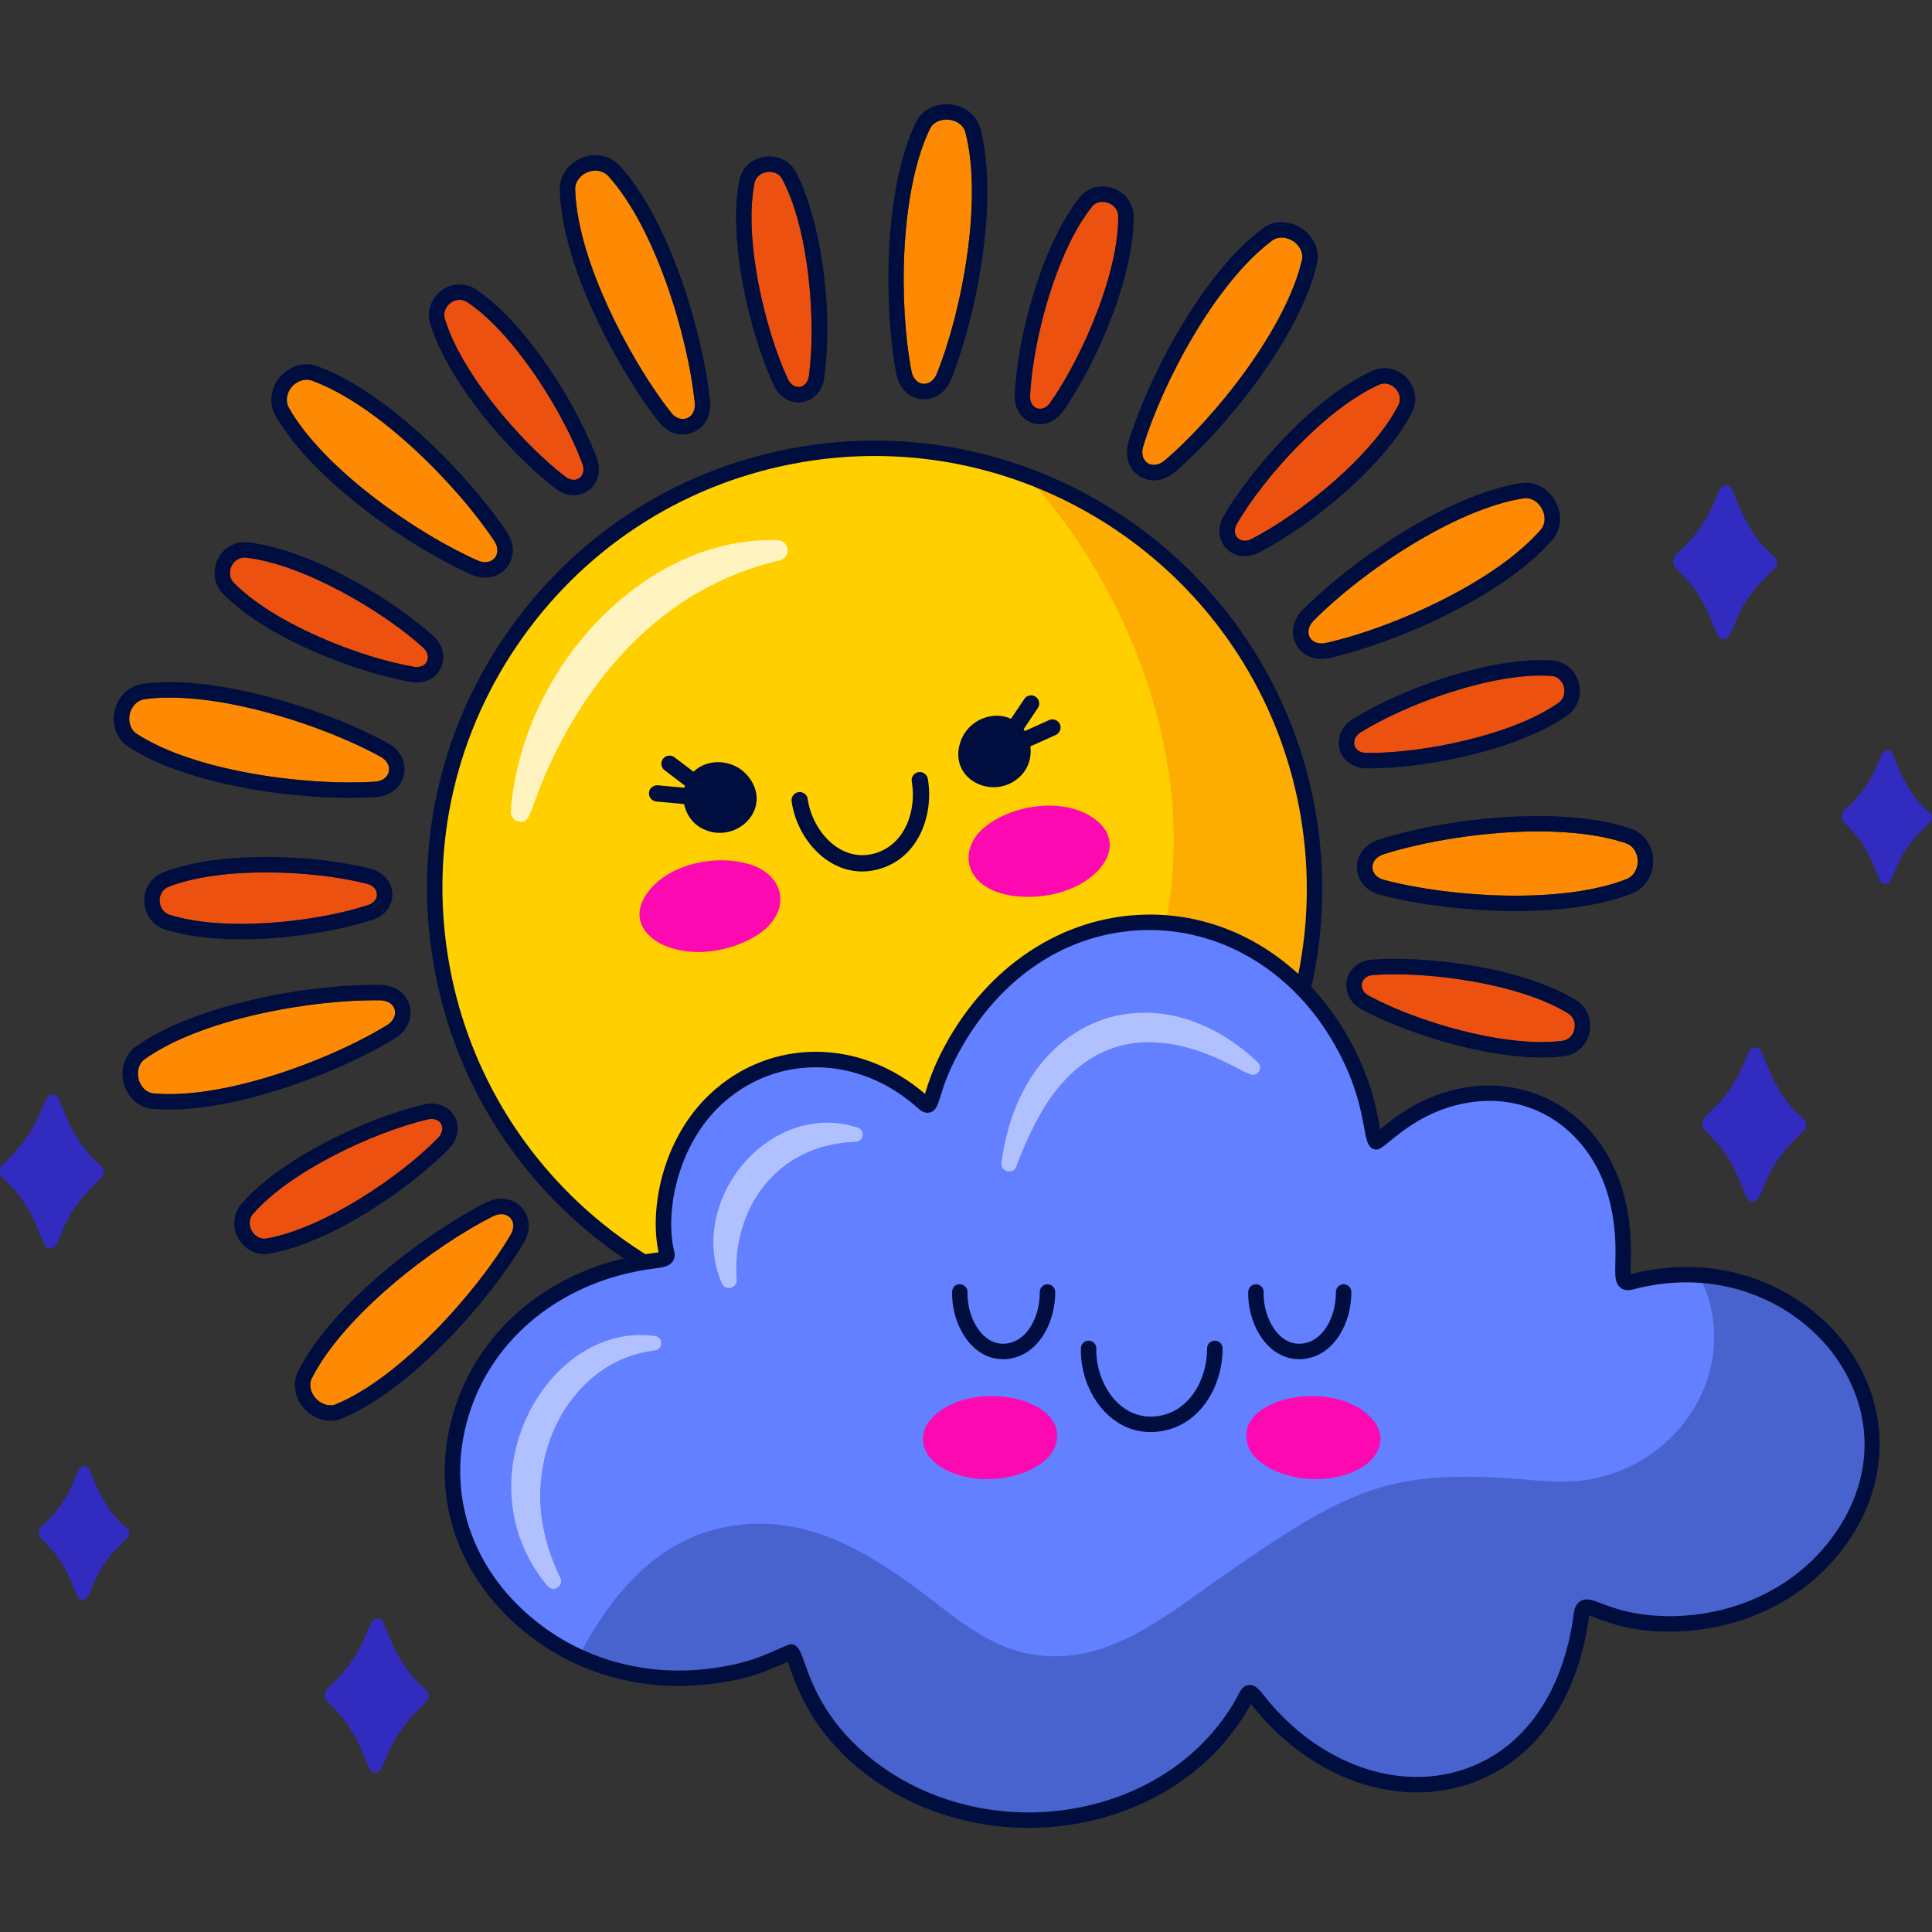 <?xml version="1.0" encoding="UTF-8"?>
<!-- Generator: Adobe Illustrator 25.2.3, SVG Export Plug-In . SVG Version: 6.00 Build 0)  -->
<svg xmlns="http://www.w3.org/2000/svg" xmlns:xlink="http://www.w3.org/1999/xlink" version="1.1" id="Capa_1" x="0px" y="0px" viewBox="0 0 512 512" style="enable-background:new 0 0 512 512;" xml:space="preserve" width="512" height="512">
<rect x="0" y="0" width="512" height="512" fill="#333333" stroke="none"/>
<g>
	<g>
		<g>
			<g>
				<path style="fill:#FFCF00;" d="M346.757,216.212c10.581,63.501-32.315,123.549-95.816,134.13      c-26.414,4.401-52.189-0.441-74.094-12.164c-30.787-16.479-53.853-46.544-60.035-83.652      c-10.581-63.501,32.315-123.549,95.815-134.13c20.601-3.433,40.81-1.239,59.109,5.458      C309.864,139.803,339.605,173.291,346.757,216.212z"/>
				<g>
					<path style="fill:#FC09B2;" d="M171.087,237.301c5.483-8.603,19.516-11.295,28.658-7.868       c9.05,3.392,10.315,14.077-1.658,19.825C181.686,257.13,163.974,248.461,171.087,237.301z"/>
					<path style="fill:#FC09B2;" d="M290.564,217.393c-7.977-6.36-22.124-4.357-29.661,1.849       c-7.461,6.143-5.193,16.661,7.997,18.216C286.967,239.588,300.911,225.644,290.564,217.393z"/>
				</g>
				<path style="opacity:0.75;fill:#FFFFFF;" d="M135.39,215.015c2.593-37.138,34.838-73.003,70.721-71.877      c1.5,0.047,2.678,1.302,2.632,2.803c-0.068,2.162-2.355,2.711-2.13,2.57c-23.699,5.558-42.48,20.933-55.996,44.518      c-10.95,19.346-8.994,26.151-13.514,24.58C135.988,217.222,135.312,216.139,135.39,215.015z"/>
				<path style="opacity:0.5;fill:#FD8A02;" d="M346.757,216.212c10.581,63.501-32.315,123.549-95.816,134.13      c-26.414,4.401-52.189-0.441-74.094-12.164c170.118-22.944,149.719-153.198,94.889-212.323      C309.864,139.803,339.605,173.291,346.757,216.212z"/>
			</g>
			<g>
				<path style="fill:#000E3F;" d="M278.025,190.833l-6.427,2.889c-0.103-0.161-0.211-0.317-0.324-0.472l3.77-5.619      c0.663-0.99,0.399-2.332-0.59-2.995c-0.989-0.663-2.332-0.401-2.995,0.59l-3.533,5.266c-0.947-0.439-1.993-0.735-3.156-0.807      c-4.608-0.283-9.432,2.785-10.588,8.132c-2.035,9.408,9.844,14.453,16.392,7.714c2.096-2.157,2.834-5.027,2.489-7.735      l6.734-3.027c1.087-0.488,1.573-1.766,1.083-2.854C280.391,190.831,279.117,190.347,278.025,190.833z"/>
				<path style="fill:#000E3F;" d="M186.504,202.727c-1.077,0.444-1.97,1.065-2.723,1.786l-5.048-3.835      c-0.952-0.721-2.305-0.535-3.026,0.413c-0.721,0.95-0.535,2.305,0.413,3.026l5.386,4.093c-0.056,0.182-0.108,0.363-0.153,0.548      l-7.017-0.649c-1.207-0.069-2.239,0.763-2.35,1.95c-0.109,1.187,0.763,2.239,1.95,2.35l7.353,0.68      c0.552,2.674,2.18,5.149,4.862,6.51c8.38,4.252,17.981-4.372,13.005-12.612C196.329,202.304,190.771,200.966,186.504,202.727z"/>
				<path style="fill:#000E3F;" d="M348.771,215.872c-10.75-64.509-71.995-108.25-136.479-97.495      c-31.249,5.205-58.6,22.27-77.016,48.048c-18.414,25.778-25.689,57.184-20.482,88.432      c9.656,57.941,60.027,99.124,116.927,99.121c6.448,0,12.989-0.53,19.554-1.624c31.249-5.205,58.6-22.27,77.016-48.05      C346.705,278.526,353.979,247.119,348.771,215.872z M324.963,301.927c-17.781,24.89-44.187,41.365-74.358,46.392      c-6.346,1.056-12.652,1.569-18.882,1.569c-54.935-0.004-103.575-39.765-112.896-95.702      c-5.026-30.173,1.997-60.495,19.776-85.385c17.779-24.888,44.187-41.362,74.358-46.39c6.346-1.056,12.654-1.569,18.884-1.569      c54.935,0,103.572,39.765,112.891,95.7C349.765,246.715,342.742,277.037,324.963,301.927z"/>
				<path style="fill:#000E3F;" d="M243.379,204.623c-1.174,0.204-1.959,1.325-1.753,2.498c1.327,7.582-1.722,16.847-9.987,19.084      c-4.287,1.152-7.708-0.268-9.825-1.673c-4.005-2.651-7.049-7.666-7.75-12.776c-0.162-1.178-1.238-1.986-2.434-1.844      c-1.18,0.162-2.006,1.252-1.844,2.434c0.879,6.379,4.573,12.427,9.645,15.787c2.827,1.87,5.895,2.82,9.044,2.82      c1.42,0,2.855-0.193,4.291-0.581c10.737-2.904,14.768-14.531,13.111-23.996C245.673,205.2,244.551,204.408,243.379,204.623z"/>
			</g>
		</g>
		<g>
			<g>
				<g>
					<path style="fill:#FD8A02;" d="M431.203,232.902c-17.217,6.89-47.231,4.851-64.46,0.272c-4.027-1.077-4.028-5.491-0.169-6.753       c16.803-5.384,46.661-8.999,64.397-2.924c2.199,0.755,3.606,3.575,2.841,6.23C433.393,231.282,432.386,232.419,431.203,232.902       z"/>
					<path style="fill:#FD8A02;" d="M345.142,397.026c-4.815-3.2-8.667-7.07-12.249-11.122c-3.544-4.069-6.762-8.427-9.714-12.904       c-5.568-8.436-11.496-19.529-14.847-28.89c-1.391-3.897,2.21-6.451,5.464-3.971c10.328,7.972,23.817,22.37,32.154,36.26       c2.75,4.661,5.244,9.524,6.806,15.097c0.62,2.229-0.893,5.005-3.516,5.879C347.72,397.911,346.211,397.727,345.142,397.026z"/>
					<path style="fill:#FD8A02;" d="M255.955,430.88c-8.814-16.174-10.613-45.944-8.063-63.96c0.609-4.068,4.915-4.827,6.703-0.986       c7.61,16.659,14.507,45.724,10.651,63.571c-0.482,2.282-3.128,3.888-5.832,3.563       C257.831,432.898,256.579,432.009,255.955,430.88z"/>
					<path style="fill:#FD8A02;" d="M161.154,419.422c-0.245-18.569,12.24-45.872,22.709-60.331       c2.474-3.408,6.583-1.961,6.381,2.255c-0.949,17.972-8.387,46.942-20.225,61.207c-1.489,1.788-4.575,1.953-6.812,0.385       C161.896,422.019,161.187,420.692,161.154,419.422z"/>
					<path style="fill:#FD8A02;" d="M82.632,365.261c8.366-16.542,32.003-34.929,48.072-42.953c3.75-1.844,6.75,1.311,4.605,4.955       c-9.143,15.421-29.216,37.786-46.266,44.879c-2.149,0.896-4.966-0.383-6.228-2.806       C82.083,367.91,82.049,366.424,82.632,365.261z"/>
					<path style="fill:#FD8A02;" d="M38.3,280.725c14.877-10.686,44.402-15.96,62.535-15.626c4.28,0.098,5.223,4.405,1.774,6.553       c-15,9.226-43.153,19.782-61.864,18.128c-2.387-0.19-4.233-2.639-4.195-5.369C36.572,282.811,37.269,281.473,38.3,280.725z"/>
					<path style="fill:#FD8A02;" d="M38.26,185.292c18.303-2.521,46.884,6.592,62.628,15.264c3.543,1.951,2.7,6.296-1.464,6.596       c-17.592,1.169-47.473-2.505-63.202-12.677c-1.943-1.26-2.628-4.339-1.266-6.734C35.74,186.335,36.993,185.476,38.26,185.292z"/>
					<path style="fill:#FD8A02;" d="M82.578,100.842c17.53,6.298,38.626,27.757,48.429,42.542c2.279,3.446-0.601,6.809-4.363,5.177       c-16.098-7.093-40.873-24.21-50.122-40.535c-1.136-2.016-0.333-5.067,1.999-6.542C79.865,100.6,81.372,100.418,82.578,100.842z       "/>
					<path style="fill:#FD8A02;" d="M161.137,46.59c12.61,13.814,21.247,42.814,22.989,60.224c0.399,3.968-3.628,5.83-6.266,2.539       c-6.201-7.829-12.47-18.735-16.666-27.886c-4.306-9.377-8.467-21.038-8.772-31.344c-0.07-2.323,2.092-4.598,4.819-4.874       C158.846,45.101,160.267,45.65,161.137,46.59z"/>
					<path style="fill:#FD8A02;" d="M255.829,35.002c4.703,17.983-0.873,47.452-7.56,64.022c-1.584,3.895-5.917,3.488-6.721-0.658       c-3.396-17.714-3.143-47.661,4.91-64.268c1.017-2.094,3.977-2.998,6.53-2.016C254.483,32.66,255.492,33.774,255.829,35.002z"/>
					<path style="fill:#FD8A02;" d="M345.048,68.861c-4.232,18.272-23.116,41.895-36.426,53.19       c-3.219,2.709-6.872,0.316-5.663-3.721c5.091-16.863,19.181-43.49,34.231-54.615c1.872-1.382,4.908-0.812,6.707,1.24       C344.95,66.161,345.33,67.607,345.048,68.861z"/>
					<path style="fill:#FD8A02;" d="M408.4,140.278c-12.09,14.033-39.474,26.195-56.999,30.111c-4.109,0.913-6.232-2.89-3.274-5.907       c12.692-12.895,37.488-29.635,55.701-32.433c2.3-0.351,4.724,1.573,5.364,4.233C409.564,137.841,409.217,139.305,408.4,140.278       z"/>
				</g>
				<g>
					<path style="fill:#ED5110;" d="M414.126,275.817c-15.091,1.993-38.721-5.069-51.39-11.942c-2.91-1.591-2.341-5.216,1.172-5.489       c14.498-1.052,38.888,2.232,51.755,10.232c1.65,1.02,2.166,3.424,1.157,5.311C416.186,275.013,415.166,275.673,414.126,275.817       z"/>
					<path style="fill:#ED5110;" d="M373.333,355.586c-14.21-5.193-31.932-22.378-40.007-34.394       c-1.842-2.747,0.361-5.707,3.592-4.327c13.25,5.743,33.392,19.975,41.111,33.062c0.984,1.663,0.351,4.049-1.441,5.232       C375.529,355.826,374.32,355.94,373.333,355.586z"/>
					<path style="fill:#ED5110;" d="M300.12,407.327c-5.628-6.233-9.967-15.4-12.908-23.336c-2.861-7.711-5.571-17.639-6.435-25.75       c-0.341-3.188,2.897-4.98,5.185-2.156c6.638,8.277,14.438,22.369,18.402,35.151c1.28,4.236,2.329,8.572,2.55,13.266       c0.097,1.935-1.592,3.72-3.719,3.958C301.961,408.593,300.824,408.092,300.12,407.327z"/>
					<path style="fill:#ED5110;" d="M211.293,419.114c-3.808-14.477,0.263-38.724,5.621-52.454c1.276-3.232,4.871-2.907,5.585,0.528       c2.867,14.432,2.442,38.905-3.874,52.619c-0.811,1.758-3.132,2.507-5.125,1.696       C212.345,421.033,211.563,420.121,211.293,419.114z"/>
					<path style="fill:#ED5110;" d="M127.17,388.213c3.356-14.58,18.182-34.154,29.343-43.84c2.637-2.271,5.677-0.294,4.718,3.07       c-4.07,13.802-15.76,35.443-27.897,44.783c-1.537,1.182-3.936,0.768-5.323-0.873C127.209,390.4,126.942,389.23,127.17,388.213z       "/>
					<path style="fill:#ED5110;" d="M66.979,321.794c9.782-11.373,32.04-21.768,46.377-25.143c3.385-0.784,5.153,2.363,2.735,4.898       c-10.03,10.32-30.431,24.057-45.522,26.676c-1.914,0.333-3.842-1.155-4.306-3.256C65.995,323.75,66.303,322.588,66.979,321.794       z"/>
					<path style="fill:#ED5110;" d="M44.604,235.035c14.061-5.537,38.603-4.455,52.753-0.791c3.21,0.83,3.487,4.509,0.181,5.609       c-13.894,4.545-38.285,7.193-52.697,2.539c-1.835-0.593-2.969-2.8-2.39-4.876C42.802,236.312,43.63,235.425,44.604,235.035z"/>
					<path style="fill:#ED5110;" d="M65.127,147.777c15.131,1.676,36.391,14.172,47.045,23.88c2.445,2.241,1.015,5.634-2.459,5.06       c-14.128-2.407-37.104-11.364-47.8-22.326c-1.356-1.383-1.289-3.842,0.149-5.428C62.937,148.064,64.083,147.668,65.127,147.777       z"/>
					<path style="fill:#ED5110;" d="M123.786,80.039c3.915,2.633,7.089,5.784,10.055,9.077c8.861,9.985,16.9,23.948,20.538,33.906       c1.129,3.106-1.709,5.448-4.514,3.333c-11.604-8.845-27.661-27.445-32.001-41.943c-0.557-1.851,0.631-4.019,2.656-4.74       C121.711,79.28,122.912,79.459,123.786,80.039z"/>
					<path style="fill:#ED5110;" d="M207.221,47.348c7.172,13.192,9.089,37.748,7.156,52.264c-0.463,3.45-4.066,4.043-5.563,0.871       c-6.261-13.493-11.757-37.355-8.86-52.004c0.367-1.895,2.431-3.202,4.556-2.905C205.742,45.746,206.718,46.439,207.221,47.348z       "/>
					<path style="fill:#ED5110;" d="M296.336,57.196c0.208,14.999-9.563,37.559-18.055,49.569c-2.006,2.815-5.439,1.64-5.307-1.854       c0.675-14.487,6.908-38.254,16.416-50.143c1.218-1.534,3.642-1.686,5.381-0.424C295.778,55.08,296.317,56.154,296.336,57.196z"/>
					<path style="fill:#ED5110;" d="M370.631,107.271c-6.733,13.365-25.839,28.832-38.959,35.569       c-3.107,1.58-5.592-1.069-3.841-4.102c7.241-12.421,23.762-30.674,37.768-36.838c1.765-0.772,4.006,0.195,4.962,2.122       C371.114,105.138,371.096,106.339,370.631,107.271z"/>
					<path style="fill:#ED5110;" d="M413.104,186.204c-12.294,8.704-36.408,13.523-51.045,13.328       c-3.6-0.058-4.255-3.705-1.497-5.436c12.152-7.577,35.264-16.062,50.59-14.975c1.961,0.141,3.506,1.955,3.428,4.172       C414.538,184.541,413.954,185.595,413.104,186.204z"/>
				</g>
			</g>
			<g>
				<path style="fill:#000E3F;" d="M407.639,220.331c8.587,0,16.784,0.922,23.331,3.164c2.199,0.755,3.606,3.576,2.841,6.231      c-0.419,1.555-1.426,2.692-2.609,3.176c-7.959,3.185-18.653,4.462-29.553,4.462c-12.682,0-25.641-1.728-34.907-4.19      c-4.027-1.077-4.027-5.491-0.169-6.753C377.173,223.024,392.971,220.332,407.639,220.331 M407.643,216.242h-0.003      c-14.004,0-30.217,2.408-42.313,6.284c-3.572,1.169-5.805,4.106-5.712,7.49c0.092,3.356,2.476,6.147,6.073,7.109      c10.202,2.711,23.643,4.329,35.963,4.329c8.755,0,21.253-0.825,31.073-4.755c2.433-0.993,4.308-3.198,5.038-5.908      c1.335-4.632-1.108-9.669-5.461-11.164C425.738,217.381,417.443,216.242,407.643,216.242L407.643,216.242z"/>
				<path style="fill:#000E3F;" d="M369.55,258.196c14.574-0.001,34.798,3.387,46.113,10.423c1.65,1.02,2.165,3.424,1.157,5.311      c-0.635,1.083-1.654,1.744-2.693,1.887c-1.766,0.233-3.651,0.343-5.62,0.343c-14.854,0-34.584-6.216-45.77-12.285      c-2.909-1.591-2.341-5.216,1.172-5.489C365.656,258.259,367.551,258.196,369.55,258.196 M369.552,254.106h-0.002      c-2.099,0-4.097,0.068-5.939,0.201c-3.42,0.266-6.035,2.391-6.685,5.416c-0.647,3.017,0.898,6.127,3.847,7.74      c11.431,6.202,32.037,12.786,47.733,12.786c2.187,0,4.258-0.127,6.156-0.378c2.371-0.328,4.435-1.739,5.687-3.874      c0.027-0.046,0.053-0.093,0.077-0.14c2.016-3.773,0.843-8.581-2.614-10.717C405.557,257.52,384.742,254.106,369.552,254.106      L369.552,254.106z"/>
				<path style="fill:#000E3F;" d="M335.332,316.515c0.486,0,1.021,0.108,1.587,0.35c13.25,5.743,33.392,19.975,41.112,33.062      c0.984,1.663,0.351,4.05-1.441,5.232c-0.672,0.422-1.403,0.623-2.1,0.623c-0.403,0-0.794-0.067-1.156-0.197      c-14.209-5.193-31.931-22.378-40.007-34.394C331.807,318.926,333.04,316.515,335.332,316.515 M335.332,312.425L335.332,312.425      c-2.527,0-4.815,1.346-5.971,3.512c-1.244,2.331-1.031,5.147,0.568,7.532c8.831,13.14,27.397,30.621,42,35.958      c0.831,0.298,1.684,0.445,2.559,0.445c1.497,0,2.975-0.432,4.275-1.25c3.668-2.42,4.882-7.233,2.786-10.778      c-8.794-14.91-30.443-29.288-43.005-34.732C337.47,312.653,336.396,312.425,335.332,312.425L335.332,312.425z"/>
				<path style="fill:#000E3F;" d="M311.155,339.157c0.833,0,1.751,0.302,2.641,0.981c10.327,7.973,23.816,22.37,32.153,36.26      c2.75,4.661,5.243,9.524,6.805,15.097c0.62,2.229-0.893,5.005-3.516,5.879c-0.599,0.212-1.196,0.311-1.765,0.311      c-0.875,0-1.684-0.235-2.332-0.66c-4.815-3.2-8.667-7.07-12.249-11.122c-3.545-4.069-6.763-8.427-9.715-12.904      c-5.567-8.436-11.495-19.529-14.847-28.89C307.321,341.279,308.944,339.157,311.155,339.157 M311.155,335.067L311.155,335.067      c-2.348,0-4.543,1.127-5.872,3.013c-1.453,2.062-1.746,4.76-0.803,7.403c3.188,8.906,9.045,20.311,15.285,29.768      c3.297,5.001,6.583,9.364,10.044,13.338c3.16,3.574,7.481,8.128,13.069,11.842c1.349,0.884,2.931,1.343,4.596,1.343      c1.053,0,2.105-0.183,3.127-0.545c4.564-1.52,7.329-6.39,6.094-10.831c-1.816-6.479-4.815-11.996-7.223-16.079      c-9.127-15.207-23.236-29.745-33.176-37.419C314.715,335.696,312.944,335.067,311.155,335.067L311.155,335.067z"/>
				<path style="fill:#000E3F;" d="M283.419,354.677c0.836,0,1.747,0.423,2.544,1.406c6.637,8.277,14.438,22.369,18.401,35.151      c1.28,4.236,2.329,8.573,2.551,13.266c0.097,1.936-1.592,3.72-3.72,3.958c-0.135,0.015-0.269,0.022-0.402,0.022      c-1.076,0-2.046-0.472-2.673-1.154c-5.628-6.233-9.967-15.4-12.908-23.337c-2.861-7.711-5.571-17.638-6.434-25.75      C280.556,356.162,281.855,354.677,283.419,354.677 M283.419,350.587L283.419,350.587c-1.857,0.001-3.645,0.805-4.907,2.208      c-1.38,1.535-2.036,3.678-1.802,5.879c0.82,7.699,3.312,17.695,6.667,26.738c2.716,7.33,7.299,17.559,13.707,24.655      c1.472,1.6,3.543,2.502,5.709,2.502c0.279,0,0.56-0.015,0.844-0.046c4.267-0.478,7.564-4.168,7.362-8.228      c-0.261-5.51-1.591-10.508-2.72-14.245c-4.431-14.286-12.797-28.633-19.126-36.526      C287.614,351.625,285.582,350.587,283.419,350.587L283.419,350.587z"/>
				<path style="fill:#000E3F;" d="M251.257,363.426c1.246,0,2.542,0.798,3.338,2.508c7.609,16.659,14.506,45.724,10.651,63.571      c-0.439,2.084-2.687,3.605-5.133,3.605c-0.232,0-0.465-0.014-0.699-0.042c-1.583-0.172-2.835-1.06-3.459-2.189      c-8.814-16.173-10.614-45.944-8.064-63.96C248.229,364.665,249.705,363.426,251.257,363.426 M251.257,359.337L251.257,359.337      c-3.747,0-6.794,2.869-7.411,6.978c-2.812,19.877-0.393,50.173,8.518,66.523c1.321,2.393,3.787,3.992,6.61,4.298      c0.35,0.042,0.746,0.065,1.139,0.065c4.455,0,8.297-2.881,9.135-6.85c4.266-19.746-3.824-50.553-10.933-66.115      C256.882,361.158,254.248,359.337,251.257,359.337L251.257,359.337z"/>
				<path style="fill:#000E3F;" d="M219.697,364.415c1.227,0,2.422,0.947,2.802,2.774c2.867,14.432,2.443,38.905-3.874,52.62      c-0.589,1.278-1.977,2.023-3.457,2.023c-0.556,0-1.124-0.105-1.668-0.326c-1.155-0.471-1.937-1.384-2.206-2.39      c-3.809-14.477,0.263-38.724,5.621-52.454C217.512,365.148,218.618,364.415,219.697,364.415 M219.697,360.325L219.697,360.325      c-2.885,0-5.409,1.852-6.586,4.834c-5.946,15.236-9.727,39.962-5.772,54.996c0.614,2.292,2.337,4.206,4.616,5.136      c1.028,0.419,2.109,0.63,3.214,0.63c3.123,0,5.938-1.727,7.17-4.399c6.614-14.359,7.315-39.306,4.172-55.129      C225.753,362.749,223.018,360.325,219.697,360.325L219.697,360.325z"/>
				<path style="fill:#000E3F;" d="M187.087,357.194c1.763,0,3.283,1.548,3.158,4.151c-0.949,17.972-8.388,46.943-20.225,61.208      c-0.806,0.967-2.079,1.46-3.431,1.46c-1.148,0-2.354-0.355-3.381-1.074c-1.311-0.919-2.02-2.247-2.052-3.516      c-0.245-18.569,12.24-45.872,22.709-60.331C184.81,357.788,185.995,357.194,187.087,357.194 M187.087,353.105L187.087,353.105      c-2.498,0-4.879,1.306-6.532,3.583c-9.919,13.699-23.761,42.231-23.489,62.788c0.068,2.664,1.485,5.192,3.794,6.811      c1.671,1.171,3.704,1.815,5.729,1.815c2.625,0,5.021-1.068,6.573-2.93c13.121-15.812,20.275-46.715,21.167-63.611      c0.117-2.47-0.648-4.689-2.153-6.269C190.83,353.882,189.022,353.105,187.087,353.105L187.087,353.105z"/>
				<path style="fill:#000E3F;" d="M158.854,343.399c1.749,0,3.051,1.68,2.377,4.045c-4.07,13.802-15.76,35.443-27.898,44.782      c-0.596,0.458-1.323,0.677-2.068,0.677c-1.177,0-2.406-0.545-3.255-1.55c-0.802-0.953-1.069-2.123-0.84-3.139      c3.356-14.58,18.182-34.154,29.342-43.84C157.296,343.699,158.115,343.399,158.854,343.399 M158.854,339.309L158.854,339.309      c-1.785,0-3.517,0.68-5.01,1.966c-12.332,10.703-27.163,30.837-30.658,46.021c-0.524,2.313,0.112,4.808,1.695,6.69      c1.593,1.885,3.977,3.006,6.384,3.006c1.686,0,3.264-0.527,4.561-1.524c13.835-10.645,25.478-33.815,29.328-46.868      c0.7-2.458,0.314-4.883-1.051-6.69C162.856,340.257,160.943,339.309,158.854,339.309L158.854,339.309z"/>
				<path style="fill:#000E3F;" d="M132.86,321.765c2.601-0.001,4.159,2.593,2.449,5.498c-9.144,15.421-29.216,37.786-46.265,44.879      c-0.467,0.195-0.965,0.286-1.472,0.286c-1.828,0-3.769-1.196-4.756-3.092c-0.733-1.426-0.768-2.912-0.184-4.075      c8.366-16.542,32.004-34.929,48.072-42.953C131.465,321.934,132.196,321.765,132.86,321.765 M132.86,317.675L132.86,317.675      c-1.329,0-2.661,0.324-3.961,0.963c-15.163,7.572-40.652,26.46-49.917,44.777c-1.198,2.387-1.124,5.223,0.198,7.791      c1.683,3.234,4.975,5.311,8.393,5.311c1.064,0,2.088-0.202,3.045-0.601c18.86-7.846,39.545-31.955,48.209-46.568      c1.583-2.69,1.71-5.717,0.342-8.108C137.893,319.008,135.535,317.675,132.86,317.675L132.86,317.675z"/>
				<path style="fill:#000E3F;" d="M114.377,296.529c2.691,0,3.874,2.754,1.714,5.02c-10.031,10.32-30.431,24.057-45.522,26.676      c-0.181,0.031-0.362,0.047-0.54,0.047c-1.724,0-3.346-1.4-3.766-3.303c-0.266-1.219,0.041-2.381,0.717-3.174      c9.783-11.373,32.04-21.768,46.377-25.143C113.715,296.568,114.057,296.529,114.377,296.529 M114.377,292.439      c-0.638,0-1.292,0.077-1.945,0.228c-15.907,3.745-38.408,14.664-48.555,26.46c-1.539,1.807-2.137,4.311-1.611,6.714      c0.836,3.782,4.099,6.52,7.761,6.52c0.415,0,0.832-0.036,1.24-0.107c17.158-2.977,38.255-18.081,47.755-27.855      c2.199-2.306,2.858-5.332,1.747-7.927C119.705,293.985,117.255,292.439,114.377,292.439L114.377,292.439z"/>
				<path style="fill:#000E3F;" d="M99.187,265.083c0.559,0,1.107,0.005,1.647,0.015c4.28,0.098,5.223,4.405,1.774,6.553      c-13.943,8.576-39.249,18.3-57.775,18.3c-1.404,0-2.77-0.056-4.089-0.172c-2.387-0.19-4.232-2.639-4.196-5.369      c0.023-1.6,0.721-2.938,1.752-3.686C52.734,270.358,80.958,265.084,99.187,265.083 M99.191,260.994v4.089l-0.002-4.089h-0.002      c-19.598,0.001-48.435,5.752-63.273,16.41c-2.129,1.546-3.414,4.139-3.455,6.948c-0.067,4.971,3.43,9.144,7.961,9.505      c1.378,0.122,2.876,0.186,4.413,0.186c18.953,0,45.016-9.741,59.917-18.907c3.211-1.999,4.693-5.398,3.797-8.671      c-0.883-3.228-3.874-5.369-7.62-5.454C100.346,260.999,99.775,260.994,99.191,260.994L99.191,260.994z"/>
				<path style="fill:#000E3F;" d="M70.49,231.189c9.813,0,19.679,1.195,26.867,3.055c3.21,0.831,3.487,4.509,0.181,5.609      c-8.765,2.868-21.711,4.98-33.69,4.98c-7.009,0-13.687-0.723-19.006-2.44c-1.835-0.593-2.97-2.8-2.391-4.876      c0.351-1.204,1.179-2.091,2.152-2.481C51.522,232.311,60.981,231.189,70.49,231.189 M70.493,227.099c0,0-0.003,0-0.005,0      c-7.707,0-18.714,0.717-27.384,4.131c-2.194,0.88-3.897,2.799-4.579,5.143c-1.174,4.206,1.101,8.632,5.06,9.911      c5.421,1.751,12.239,2.638,20.263,2.638c11.794,0,25.19-1.986,34.961-5.182c3.255-1.083,5.276-3.786,5.171-6.894      c-0.105-3.086-2.355-5.722-5.599-6.562C90.561,228.26,80.396,227.099,70.493,227.099L70.493,227.099z"/>
				<path style="fill:#000E3F;" d="M44.961,184.866c18.019-0.001,41.996,8.018,55.926,15.691c3.545,1.951,2.7,6.296-1.464,6.596      c-2.08,0.138-4.334,0.209-6.714,0.209c-17.748,0-42.617-3.916-56.488-12.886c-1.944-1.26-2.628-4.339-1.266-6.734      c0.784-1.406,2.038-2.266,3.305-2.45C40.368,185.002,42.616,184.866,44.961,184.866 M44.964,180.776h-0.003      c-2.578,0-5.021,0.156-7.259,0.464c-2.601,0.377-4.953,2.061-6.319,4.51c-2.39,4.202-1.226,9.669,2.614,12.157      c14.469,9.357,39.912,13.544,58.712,13.544c2.461,0,4.81-0.073,6.985-0.218c3.749-0.27,6.622-2.571,7.343-5.862      c0.723-3.306-0.916-6.602-4.177-8.397C88.247,188.925,63.667,180.776,44.964,180.776L44.964,180.776z"/>
				<path style="fill:#000E3F;" d="M64.786,147.759c0.115,0,0.228,0.006,0.342,0.018c15.131,1.675,36.391,14.172,47.046,23.88      c2.259,2.071,1.21,5.125-1.703,5.125c-0.241,0-0.493-0.021-0.757-0.064c-14.128-2.407-37.104-11.364-47.799-22.326      c-1.356-1.383-1.289-3.842,0.149-5.427C62.842,148.162,63.839,147.759,64.786,147.759 M64.787,143.67L64.787,143.67      c-2.087,0-4.149,0.891-5.658,2.445c-0.032,0.033-0.064,0.067-0.095,0.102c-2.877,3.173-2.894,8.124-0.04,11.037      c12.082,12.382,36.532,21.194,50.033,23.495c0.498,0.082,0.977,0.122,1.443,0.122c3.02,0,5.535-1.641,6.563-4.284      c1.048-2.697,0.226-5.816-2.097-7.945c-10.103-9.205-32.087-23.018-49.359-24.93C65.299,143.683,65.044,143.67,64.787,143.67      L64.787,143.67z"/>
				<path style="fill:#000E3F;" d="M81.259,100.624c0.463,0,0.909,0.074,1.319,0.219c17.53,6.299,38.627,27.757,48.429,42.542      c1.872,2.829,0.265,5.601-2.451,5.601c-0.593,0-1.239-0.132-1.913-0.424c-16.097-7.093-40.872-24.21-50.122-40.536      c-1.136-2.016-0.333-5.067,1.999-6.542C79.407,100.901,80.365,100.624,81.259,100.624 M81.259,96.534L81.259,96.534      c-1.735,0-3.459,0.53-4.983,1.532c-4.064,2.569-5.578,7.955-3.316,11.968c10.074,17.781,36.492,35.421,52.035,42.27      c1.188,0.515,2.378,0.771,3.562,0.771c2.75,0,5.238-1.449,6.49-3.781c1.34-2.493,1.105-5.546-0.629-8.167      c-9.399-14.177-31.265-37.239-50.457-44.134C83.085,96.685,82.185,96.534,81.259,96.534L81.259,96.534z"/>
				<path style="fill:#000E3F;" d="M121.805,79.463c0.735,0,1.424,0.207,1.981,0.576c3.915,2.634,7.089,5.784,10.054,9.077      c8.862,9.984,16.9,23.948,20.538,33.906c0.827,2.277-0.477,4.144-2.339,4.144c-0.677,0-1.427-0.247-2.176-0.811      c-11.603-8.845-27.66-27.445-32-41.943c-0.557-1.851,0.63-4.019,2.655-4.74C120.952,79.53,121.387,79.463,121.805,79.463       M121.806,75.373c-0.867,0-1.732,0.14-2.568,0.416c-4.144,1.474-6.477,5.857-5.29,9.801      c4.497,15.025,20.534,34.181,33.437,44.017c1.437,1.083,3.041,1.648,4.655,1.648c2.167,0,4.198-1.052,5.433-2.815      c1.35-1.928,1.623-4.412,0.749-6.816c-3.462-9.476-11.396-24.038-21.323-35.223c-2.636-2.928-6.23-6.661-10.83-9.756      C124.807,75.808,123.34,75.373,121.806,75.373L121.806,75.373z"/>
				<path style="fill:#000E3F;" d="M157.758,45.225c1.39,0,2.604,0.527,3.379,1.364c12.609,13.814,21.247,42.814,22.989,60.224      c0.256,2.551-1.317,4.232-3.174,4.232c-1.032,0-2.15-0.518-3.092-1.693c-6.2-7.829-12.47-18.735-16.665-27.886      c-4.307-9.377-8.468-21.038-8.772-31.344c-0.07-2.322,2.092-4.598,4.819-4.874C157.416,45.233,157.588,45.225,157.758,45.225       M157.758,41.135c-0.293,0-0.59,0.014-0.891,0.041c-4.857,0.491-8.668,4.558-8.532,9.069c0.273,9.231,3.349,20.311,9.144,32.928      c4.723,10.299,11.303,21.304,17.176,28.718c1.682,2.098,3.914,3.244,6.298,3.244c2.005,0,3.932-0.86,5.287-2.359      c1.508-1.666,2.202-3.929,1.956-6.373c-1.691-16.897-10.266-47.484-24.037-62.571C162.565,42.111,160.238,41.135,157.758,41.135      L157.758,41.135z"/>
				<path style="fill:#000E3F;" d="M203.906,45.532c0.2,0,0.402,0.014,0.605,0.042c1.231,0.172,2.207,0.865,2.71,1.774      c7.172,13.192,9.089,37.748,7.157,52.264c-0.256,1.914-1.48,2.949-2.775,2.949c-1.038,0-2.121-0.666-2.788-2.078      c-6.261-13.493-11.757-37.355-8.86-52.004C200.287,46.765,202.008,45.532,203.906,45.532 M203.906,41.442h-0.001      c-3.914,0-7.264,2.633-7.964,6.261c-3.016,15.244,2.291,39.687,9.165,54.501c1.298,2.752,3.784,4.446,6.498,4.446      c3.508,0,6.316-2.671,6.828-6.495c2.728-20.492-1.731-43.934-7.617-54.761c-1.159-2.093-3.298-3.53-5.737-3.871      C204.69,41.47,204.297,41.442,203.906,41.442L203.906,41.442z"/>
				<path style="fill:#000E3F;" d="M250.844,31.686c0.712,0,1.443,0.128,2.143,0.397c1.496,0.577,2.505,1.691,2.841,2.92      c4.703,17.983-0.873,47.452-7.56,64.023c-0.739,1.819-2.078,2.699-3.377,2.699c-1.485,0-2.915-1.148-3.345-3.357      c-3.396-17.714-3.143-47.661,4.911-64.268C247.195,32.579,248.957,31.686,250.844,31.686 M250.844,27.596L250.844,27.596      c-3.509,0-6.675,1.852-8.065,4.717c-8.928,18.409-8.444,50.158-5.249,66.824c0.777,3.998,3.733,6.677,7.361,6.677      c3.104,0,5.85-2.011,7.166-5.249c6.338-15.703,12.922-46.738,7.728-66.597c-0.702-2.569-2.688-4.683-5.325-5.7      C253.3,27.822,252.086,27.596,250.844,27.596L250.844,27.596z"/>
				<path style="fill:#000E3F;" d="M292.188,53.496c0.885,0,1.803,0.282,2.583,0.848c1.007,0.736,1.546,1.81,1.565,2.852      c0.207,14.998-9.563,37.559-18.054,49.568c-0.769,1.08-1.748,1.573-2.657,1.573c-1.459,0-2.731-1.273-2.65-3.427      c0.676-14.487,6.908-38.254,16.416-50.143C290.062,53.922,291.1,53.496,292.188,53.496 M292.188,49.407L292.188,49.407      c-2.391,0-4.578,1.027-6,2.817c-9.869,12.34-16.548,36.385-17.299,52.496c-0.085,2.246,0.63,4.254,2.015,5.691      c1.251,1.3,2.929,2.016,4.72,2.016c2.316,0,4.499-1.199,5.987-3.29c9.422-13.324,19.028-36.409,18.813-51.998      c-0.043-2.373-1.255-4.646-3.242-6.098C295.727,49.985,293.956,49.407,292.188,49.407L292.188,49.407z"/>
				<path style="fill:#000E3F;" d="M339.628,62.958c1.514,0,3.137,0.705,4.27,1.996c1.052,1.206,1.431,2.653,1.149,3.907      c-4.231,18.272-23.115,41.895-36.426,53.19c-0.949,0.799-1.937,1.154-2.826,1.154c-2.126,0-3.69-2.029-2.837-4.876      c5.091-16.862,19.181-43.49,34.231-54.615C337.884,63.202,338.738,62.958,339.628,62.958 M339.63,58.869h-0.001      c-1.806,0-3.489,0.538-4.867,1.556c-16.508,12.202-30.823,40.515-35.717,56.722c-0.8,2.67-0.411,5.333,1.063,7.313      c1.341,1.801,3.415,2.835,5.689,2.835c1.928,0,3.815-0.732,5.459-2.115c12.9-10.946,33.136-35.359,37.776-55.396      c0.589-2.619-0.161-5.349-2.05-7.517C345.112,60.136,342.366,58.869,339.63,58.869L339.63,58.869z"/>
				<path style="fill:#000E3F;" d="M366.895,101.634c1.449,0,2.934,0.912,3.665,2.388c0.553,1.116,0.535,2.317,0.071,3.249      c-6.733,13.365-25.839,28.832-38.959,35.569c-0.64,0.326-1.255,0.472-1.811,0.472c-2.141,0-3.42-2.166-2.03-4.574      c7.241-12.421,23.762-30.674,37.768-36.838C366.013,101.719,366.452,101.634,366.895,101.634 M366.896,97.544      c-0.001,0-0.001,0-0.001,0c-1.024,0-2.011,0.205-2.934,0.609c-15.964,7.026-32.802,26.757-39.663,38.525      c-1.424,2.466-1.509,5.242-0.239,7.442c1.186,2.055,3.355,3.281,5.802,3.281c1.236,0,2.469-0.308,3.664-0.916      c14.548-7.47,33.762-23.487,40.758-37.374c1.058-2.128,1.033-4.703-0.059-6.906C372.82,99.373,369.944,97.544,366.896,97.544      L366.896,97.544z"/>
				<path style="fill:#000E3F;" d="M404.375,132.006c2.125,0,4.228,1.826,4.816,4.275c0.374,1.559,0.026,3.024-0.79,3.996      c-12.09,14.033-39.474,26.195-56.999,30.111c-0.423,0.094-0.825,0.138-1.203,0.138c-3.291,0-4.726-3.338-2.072-6.045      c12.691-12.895,37.487-29.635,55.7-32.434C404.008,132.02,404.191,132.006,404.375,132.006 M404.375,127.917      c-0.39,0-0.781,0.03-1.165,0.088c-20.252,3.112-46.106,21.526-57.998,33.608c-2.428,2.476-3.195,5.768-2.007,8.597      c1.143,2.718,3.822,4.407,6.994,4.407c0.683,0,1.387-0.079,2.089-0.235c16.525-3.693,45.815-15.885,59.211-31.434      c1.715-2.041,2.327-4.875,1.668-7.619C412.136,131.033,408.438,127.917,404.375,127.917L404.375,127.917z"/>
				<path style="fill:#000E3F;" d="M408.378,179.027c0.95,0,1.876,0.031,2.776,0.095c1.96,0.141,3.505,1.955,3.428,4.172      c-0.043,1.247-0.628,2.301-1.478,2.91c-12.054,8.533-35.472,13.334-50.178,13.334c-0.293,0-0.581-0.002-0.867-0.006      c-3.599-0.058-4.255-3.705-1.497-5.436C372.002,186.964,393.152,179.027,408.378,179.027 M408.379,174.937L408.379,174.937      c-16.122,0-37.784,8.083-49.98,15.689c-2.865,1.798-4.222,5.015-3.387,8.01c0.83,2.974,3.57,4.93,6.982,4.985      c0.315,0.004,0.621,0.006,0.933,0.006c16.047,0,40.088-5.269,52.541-14.085c1.927-1.381,3.117-3.659,3.202-6.106      c0.154-4.404-3.018-8.091-7.222-8.393C410.462,174.973,409.431,174.937,408.379,174.937L408.379,174.937z"/>
			</g>
		</g>
	</g>
	<g>
		<g>
			<path style="fill:#6280FF;" d="M443.18,430.402c-7.32,0.066-14.631-1.306-21.371-4.261c-2.201-0.965-2.475-0.042-2.699,1.675     c-6.779,51.937-57.935,58.652-86.137,22.308c-1.653-2.13-2.093-1.789-2.739-0.539c-18.25,35.313-70.016,43.729-101.686,17.207     c-15.877-13.297-16.879-27.297-18.866-29.008c-7.419,3.16-10.648,4.936-20.239,6.292c-17.728,2.506-34.792-1.963-48.161-12.423     c-39.335-30.775-21.321-89.013,29.586-97.194c4.012-0.645,6.273-0.45,5.818-2.313c-0.496-2.035-0.488-4.107-0.549-6.165     c-1.176-39.771,40.415-59.176,68.506-33.801c2.848,2.573,1.077-2.169,7.661-14.272c23.695-43.555,77.369-44.283,101.936-4.143     c8.922,14.579,9.048,25.954,10.303,28.921c0.329-0.166,0.72-0.266,0.978-0.508c18.235-17.042,42.181-16.279,55.513,0.254     c9.056,11.23,10.493,27.299,9.129,33.833c-0.13,0.622-0.073,1.29-0.049,1.935c0.051,1.348,0.666,1.923,2.01,1.566     c46.127-12.257,82.705,34.928,53.599,70.778C475.516,423.116,459.326,430.256,443.18,430.402z"/>
			<path style="opacity:0.25;fill:#000E3F;" d="M443.023,430.383c-19.416-0.01-23.26-7.901-23.849-3.139     c-5.472,44.236-43.392,57.742-74.46,34.364c-7.945-5.978-11.082-10.88-12.632-12.506c-2.888-3.029-3.13,11.842-25.564,24.544     c-33.82,19.149-81.238,6.139-94.783-30.807c-2.084-5.684-0.599-6.001-5.065-3.818c-15.348,7.503-36.945,7.334-50.48,1.213     c-2.521-1.141-2.692-1.578-1.305-4.078c7.743-13.96,18.751-26.816,34.806-30.887c20.228-5.13,36.955,3.808,52.771,15.336     c9.936,7.242,18.778,15.914,31.448,17.888c19.631,3.059,35.031-10.324,50.097-20.793c33.01-22.94,43.858-28.417,78.507-25.727     c7.398,0.574,14.377,1.339,21.705-0.533c23.248-5.94,37.164-30.784,26.287-53.088c52.631,2.7,62.865,69.684,12.314,88.526     C456.542,429.217,449.779,430.387,443.023,430.383z"/>
			<g style="opacity:0.5;">
				<path style="fill:#FFFFFF;" d="M278.596,290.669c-5.441,7.537-9.323,18.651-9.26,18.483c-0.851,2.245-4.234,1.405-3.928-0.983      c4.988-38.913,40.666-52.243,67.93-26.66c1.645,1.544-0.291,4.18-2.255,3.07C328.318,284.204,298.932,262.382,278.596,290.669z"/>
				<path style="fill:#FFFFFF;" d="M156.506,365.519c-9.539,8.398-14.039,21.22-13.269,33.902      c0.733,10.327,5.412,19.014,5.258,18.692c1.033,2.151-1.87,4.031-3.405,2.191c-23.385-28.025-0.236-70.245,28.49-66.247      c2.216,0.308,2.19,3.546-0.037,3.81C172.772,358.087,164.564,358.464,156.506,365.519z"/>
				<path style="fill:#FFFFFF;" d="M195.219,339.097l0.003,0.05c0.16,2.293-3.016,3.066-3.931,0.955      c-9.496-22.008,12.846-48.865,36.024-41.27c2.049,0.672,1.605,3.698-0.544,3.764C205.612,303.242,193.93,320.57,195.219,339.097      z"/>
			</g>
			<g>
				<g>
					<path style="fill:#FC09B2;" d="M251.51,389.927c-7.039-3.139-8.521-8.977-5.351-13.142c9.315-12.24,38.6-6.735,33.368,6.761       C276.983,390.107,262.733,394.93,251.51,389.927z"/>
				</g>
				<g>
					<path style="fill:#FC09B2;" d="M358.902,389.927c7.039-3.139,8.521-8.977,5.351-13.142c-9.315-12.24-38.6-6.735-33.368,6.761       C333.428,390.107,347.679,394.93,358.902,389.927z"/>
				</g>
			</g>
		</g>
		<g>
			<path style="fill:#000E3F;" d="M304.932,379.511c-4.222,0-8.123-1.571-11.373-4.599c-4.575-4.262-7.297-11.021-7.109-17.639     c0.031-1.109,0.941-1.988,2.043-1.988c0.018,0,0.038,0.002,0.058,0.002c1.129,0.031,2.019,0.972,1.986,2.101     c-0.153,5.396,2.128,11.1,5.809,14.533c1.957,1.824,5.254,3.892,9.913,3.435c8.948-0.892,13.705-9.944,13.637-18.008     c-0.009-1.129,0.899-2.052,2.028-2.064c0.007,0,0.013,0,0.018,0c1.123,0,2.035,0.905,2.046,2.028     c0.082,9.876-5.962,20.981-17.324,22.112C306.082,379.482,305.505,379.511,304.932,379.511z"/>
			<path style="fill:#000E3F;" d="M344.267,360.201c-2.831,0-5.483-1.072-7.735-3.135c-3.625-3.326-5.878-9.108-5.736-14.73     c0.027-1.112,0.936-1.995,2.043-1.995c0.016,0,0.033,0,0.051,0.002c1.129,0.027,2.021,0.965,1.992,2.094     c-0.113,4.493,1.62,9.053,4.413,11.615c1.715,1.571,3.674,2.239,5.798,2.01c5.866-0.657,8.982-7.528,8.933-13.661     c-0.007-1.129,0.901-2.052,2.03-2.061c0.004,0,0.011,0,0.015,0c1.123,0,2.037,0.905,2.046,2.03     c0.06,7.919-4.324,16.832-12.567,17.757C345.119,360.177,344.69,360.201,344.267,360.201z"/>
			<path style="fill:#000E3F;" d="M265.793,360.201c-2.831,0-5.483-1.072-7.735-3.135c-3.625-3.326-5.877-9.108-5.735-14.73     c0.029-1.127,0.89-2.086,2.094-1.992c1.129,0.027,2.021,0.965,1.993,2.094c-0.113,4.493,1.62,9.053,4.413,11.615     c1.715,1.571,3.672,2.239,5.797,2.01c5.867-0.657,8.982-7.528,8.933-13.661c-0.007-1.129,0.901-2.052,2.03-2.061     c0.004,0,0.011,0,0.016,0c1.123,0,2.037,0.905,2.046,2.03c0.06,7.919-4.324,16.832-12.567,17.757     C266.645,360.177,266.217,360.201,265.793,360.201z"/>
			<path style="fill:#000E3F;" d="M272.583,484.404c-16.661,0-32.904-5.622-45.347-16.042c-12.174-10.197-15.866-20.67-17.85-26.295     c-0.2-0.563-0.41-1.165-0.603-1.671l-0.788,0.34c-5.751,2.487-9.547,4.131-18.265,5.365     c-18.201,2.569-35.842-1.992-49.707-12.838c-18.278-14.302-25.911-35.571-20.415-56.894c5.928-23,25.447-39.834,50.938-43.93     c0.834-0.135,1.597-0.233,2.276-0.322c0.566-0.073,1.218-0.158,1.704-0.248c-2.554-11.91,1.278-30.335,13.605-41.91     c15.953-14.977,39.752-14.946,57.005-0.071c0.04-0.129,0.08-0.26,0.12-0.386c0.77-2.507,2.059-6.701,5.252-12.572     c11.467-21.076,31.167-33.985,52.7-34.533c21.176-0.603,40.835,10.79,52.776,30.3c6.967,11.382,8.642,20.504,9.545,25.403     c0.069,0.382,0.142,0.779,0.215,1.158c0.033-0.027,0.066-0.055,0.102-0.082c3.885-3.166,11.116-9.059,22.387-10.965     c13.215-2.23,26.062,2.605,34.393,12.938c4.491,5.565,7.535,12.671,8.811,20.55c0.916,5.654,0.806,10.149,0.732,13.124     c-0.025,0.996-0.051,2.083-0.013,2.811c26.756-6.763,48.72,5.773,58.771,21.313c10.757,16.623,9.372,36.887-3.617,52.885     c-10.399,12.809-26.472,20.302-44.098,20.559l0,0c-10.43,0.151-16.541-2.212-20.22-3.623c-0.648-0.246-1.351-0.515-1.857-0.672     c-3.108,23.792-15.609,40.344-34.298,45.416c-19.152,5.205-40.856-3.413-55.336-21.951c-8.718,16.053-24.817,27.466-44.36,31.396     C282.31,483.927,277.429,484.404,272.583,484.404z M209.683,435.737c0.482,0,0.956,0.171,1.336,0.497     c0.929,0.801,1.415,2.183,2.223,4.473c1.853,5.256,5.303,15.041,16.621,24.517c15.114,12.663,36.224,17.799,56.475,13.721     c18.737-3.765,34.076-14.808,42.081-30.3c0.328-0.635,1.01-1.955,2.538-2.095c1.595-0.117,2.703,1.123,3.632,2.319     c13.463,17.353,33.532,25.478,51.18,20.694c17.018-4.62,28.431-19.934,31.314-42.013c0.133-1.021,0.459-2.465,1.753-3.237     c1.549-0.923,3.257-0.271,5.62,0.635c3.408,1.307,9.033,3.41,18.7,3.353l0,0c16.41-0.24,31.347-7.182,40.983-19.048     c12.01-14.795,13.266-32.771,3.357-48.085c-9.343-14.44-29.925-26.046-54.844-19.428c-1.285,0.339-2.356,0.18-3.188-0.479     c-1.513-1.193-1.464-3.206-1.382-6.541c0.073-2.991,0.175-7.089-0.681-12.37c-1.178-7.282-3.854-13.552-7.954-18.635     c-7.504-9.305-18.64-13.492-30.528-11.471c-10.209,1.724-16.896,7.173-20.488,10.102c-1.167,0.95-2.013,1.637-2.753,2.048     c-0.817,0.455-1.844,0.295-2.485-0.393c-0.916-0.983-1.189-2.467-1.684-5.163c-0.914-4.964-2.441-13.273-9.01-24.007     c-11.169-18.252-29.585-28.824-49.184-28.347c-20.355,0.519-38.292,12.328-49.21,32.399c-3,5.511-4.214,9.461-4.937,11.819     c-0.681,2.214-1.129,3.676-2.7,4.109c-1.509,0.415-2.685-0.657-3.193-1.114c-15.696-14.185-37.715-14.495-52.341-0.757     c-11.054,10.377-14.912,27.837-12.259,38.72c0.304,1.245-0.051,2.117-0.402,2.629c-0.936,1.365-2.607,1.582-4.921,1.884     c-0.643,0.082-1.365,0.177-2.157,0.304c-23.861,3.834-42.108,19.51-47.626,40.912c-5.079,19.701,2.015,39.383,18.975,52.651     c12.98,10.16,29.543,14.427,46.614,12.008c8.172-1.154,11.573-2.627,17.211-5.068l2.514-1.081     C209.139,435.793,209.412,435.737,209.683,435.737z M443.184,430.345h0.022H443.184z M421.26,427.503L421.26,427.503     L421.26,427.503z"/>
		</g>
	</g>
	<g>
		<path style="fill:#322BBF;" d="M488.375,217.577c1.833,2.149,5.62,4.817,8.919,13.613c0.296,0.788,0.606,1.584,1.021,2.312    c0.577,1.014,1.809,1.08,2.493,0.106c1.546-2.201,1.638-5.701,6.793-11.746c3.025-3.547,5.968-4.661,3.442-6.812    c-6.296-5.362-8.453-13.394-9.598-15.519c-0.494-0.917-1.67-0.991-2.315-0.184c-0.691,0.865-1.049,1.914-1.465,2.928    c-3.078,7.503-7.315,10.929-9.045,12.596C488.186,215.288,487.743,216.837,488.375,217.577z"/>
		<path style="fill:#322BBF;" d="M451.534,299.159c2.111,2.473,6.468,5.535,10.274,15.679c0.34,0.908,0.698,1.824,1.175,2.663    c0.665,1.168,2.084,1.243,2.872,0.122c1.783-2.537,1.886-6.566,7.824-13.528c3.484-4.086,6.874-5.369,3.965-7.847    c-7.252-6.176-9.736-15.426-11.055-17.875c-0.569-1.057-1.924-1.141-2.667-0.212c-0.796,0.996-1.208,2.204-1.687,3.372    c-3.552,8.658-8.449,12.611-10.418,14.507C451.317,296.522,450.807,298.306,451.534,299.159z"/>
		<path style="fill:#322BBF;" d="M443.79,150.174c0.44,0.516,0.887,1.032,1.378,1.498c6.924,6.566,8.546,14.165,10.071,16.844    c0.665,1.168,2.084,1.244,2.872,0.122c0.549-0.781,0.966-1.685,1.297-2.588c5.17-14.086,14.842-15.081,10.491-18.786    c-7.252-6.176-9.735-15.427-11.055-17.875c-0.57-1.056-1.924-1.141-2.666-0.212c-0.796,0.996-1.208,2.204-1.687,3.372    c-3.553,8.658-8.449,12.61-10.418,14.507C443.572,147.537,443.06,149.32,443.79,150.174z"/>
		<path style="fill:#322BBF;" d="M10.623,407.33c1.841,2.142,5.639,4.796,8.971,13.579c0.299,0.787,0.612,1.581,1.029,2.308    c0.581,1.012,1.813,1.073,2.494,0.097c1.538-2.206,1.617-5.707,6.749-11.772c3.012-3.558,5.951-4.684,3.417-6.825    c-6.317-5.338-8.503-13.362-9.657-15.483c-0.498-0.915-1.674-0.984-2.316-0.175c-0.688,0.868-1.042,1.918-1.454,2.933    c-3.05,7.515-7.274,10.957-8.997,12.63C10.425,405.042,9.988,406.593,10.623,407.33z"/>
		<path style="fill:#322BBF;" d="M86.474,450.597c2.12,2.465,6.489,5.511,10.332,15.64c0.344,0.907,0.705,1.822,1.185,2.658    c0.669,1.165,2.089,1.236,2.873,0.111c1.773-2.544,1.861-6.574,7.773-13.558c3.468-4.099,6.853-5.395,3.935-7.861    c-7.275-6.149-9.794-15.39-11.122-17.833c-0.573-1.055-1.928-1.134-2.667-0.202c-0.792,0.999-1.2,2.209-1.675,3.378    c-3.52,8.672-8.401,12.643-10.363,14.546C86.247,447.961,85.743,449.748,86.474,450.597z"/>
		<path style="fill:#322BBF;" d="M0.368,311.703c0.442,0.514,0.891,1.029,1.383,1.492c6.949,6.54,8.599,14.133,10.134,16.806    c0.669,1.165,2.089,1.236,2.872,0.111c0.546-0.784,0.959-1.689,1.288-2.593c5.117-14.106,14.785-15.137,10.42-18.826    c-7.275-6.148-9.794-15.389-11.122-17.833c-0.574-1.054-1.928-1.134-2.668-0.202c-0.792,0.999-1.2,2.209-1.674,3.378    c-3.52,8.672-8.402,12.643-10.363,14.546C0.141,309.067-0.365,310.852,0.368,311.703z"/>
	</g>
</g>















</svg>
